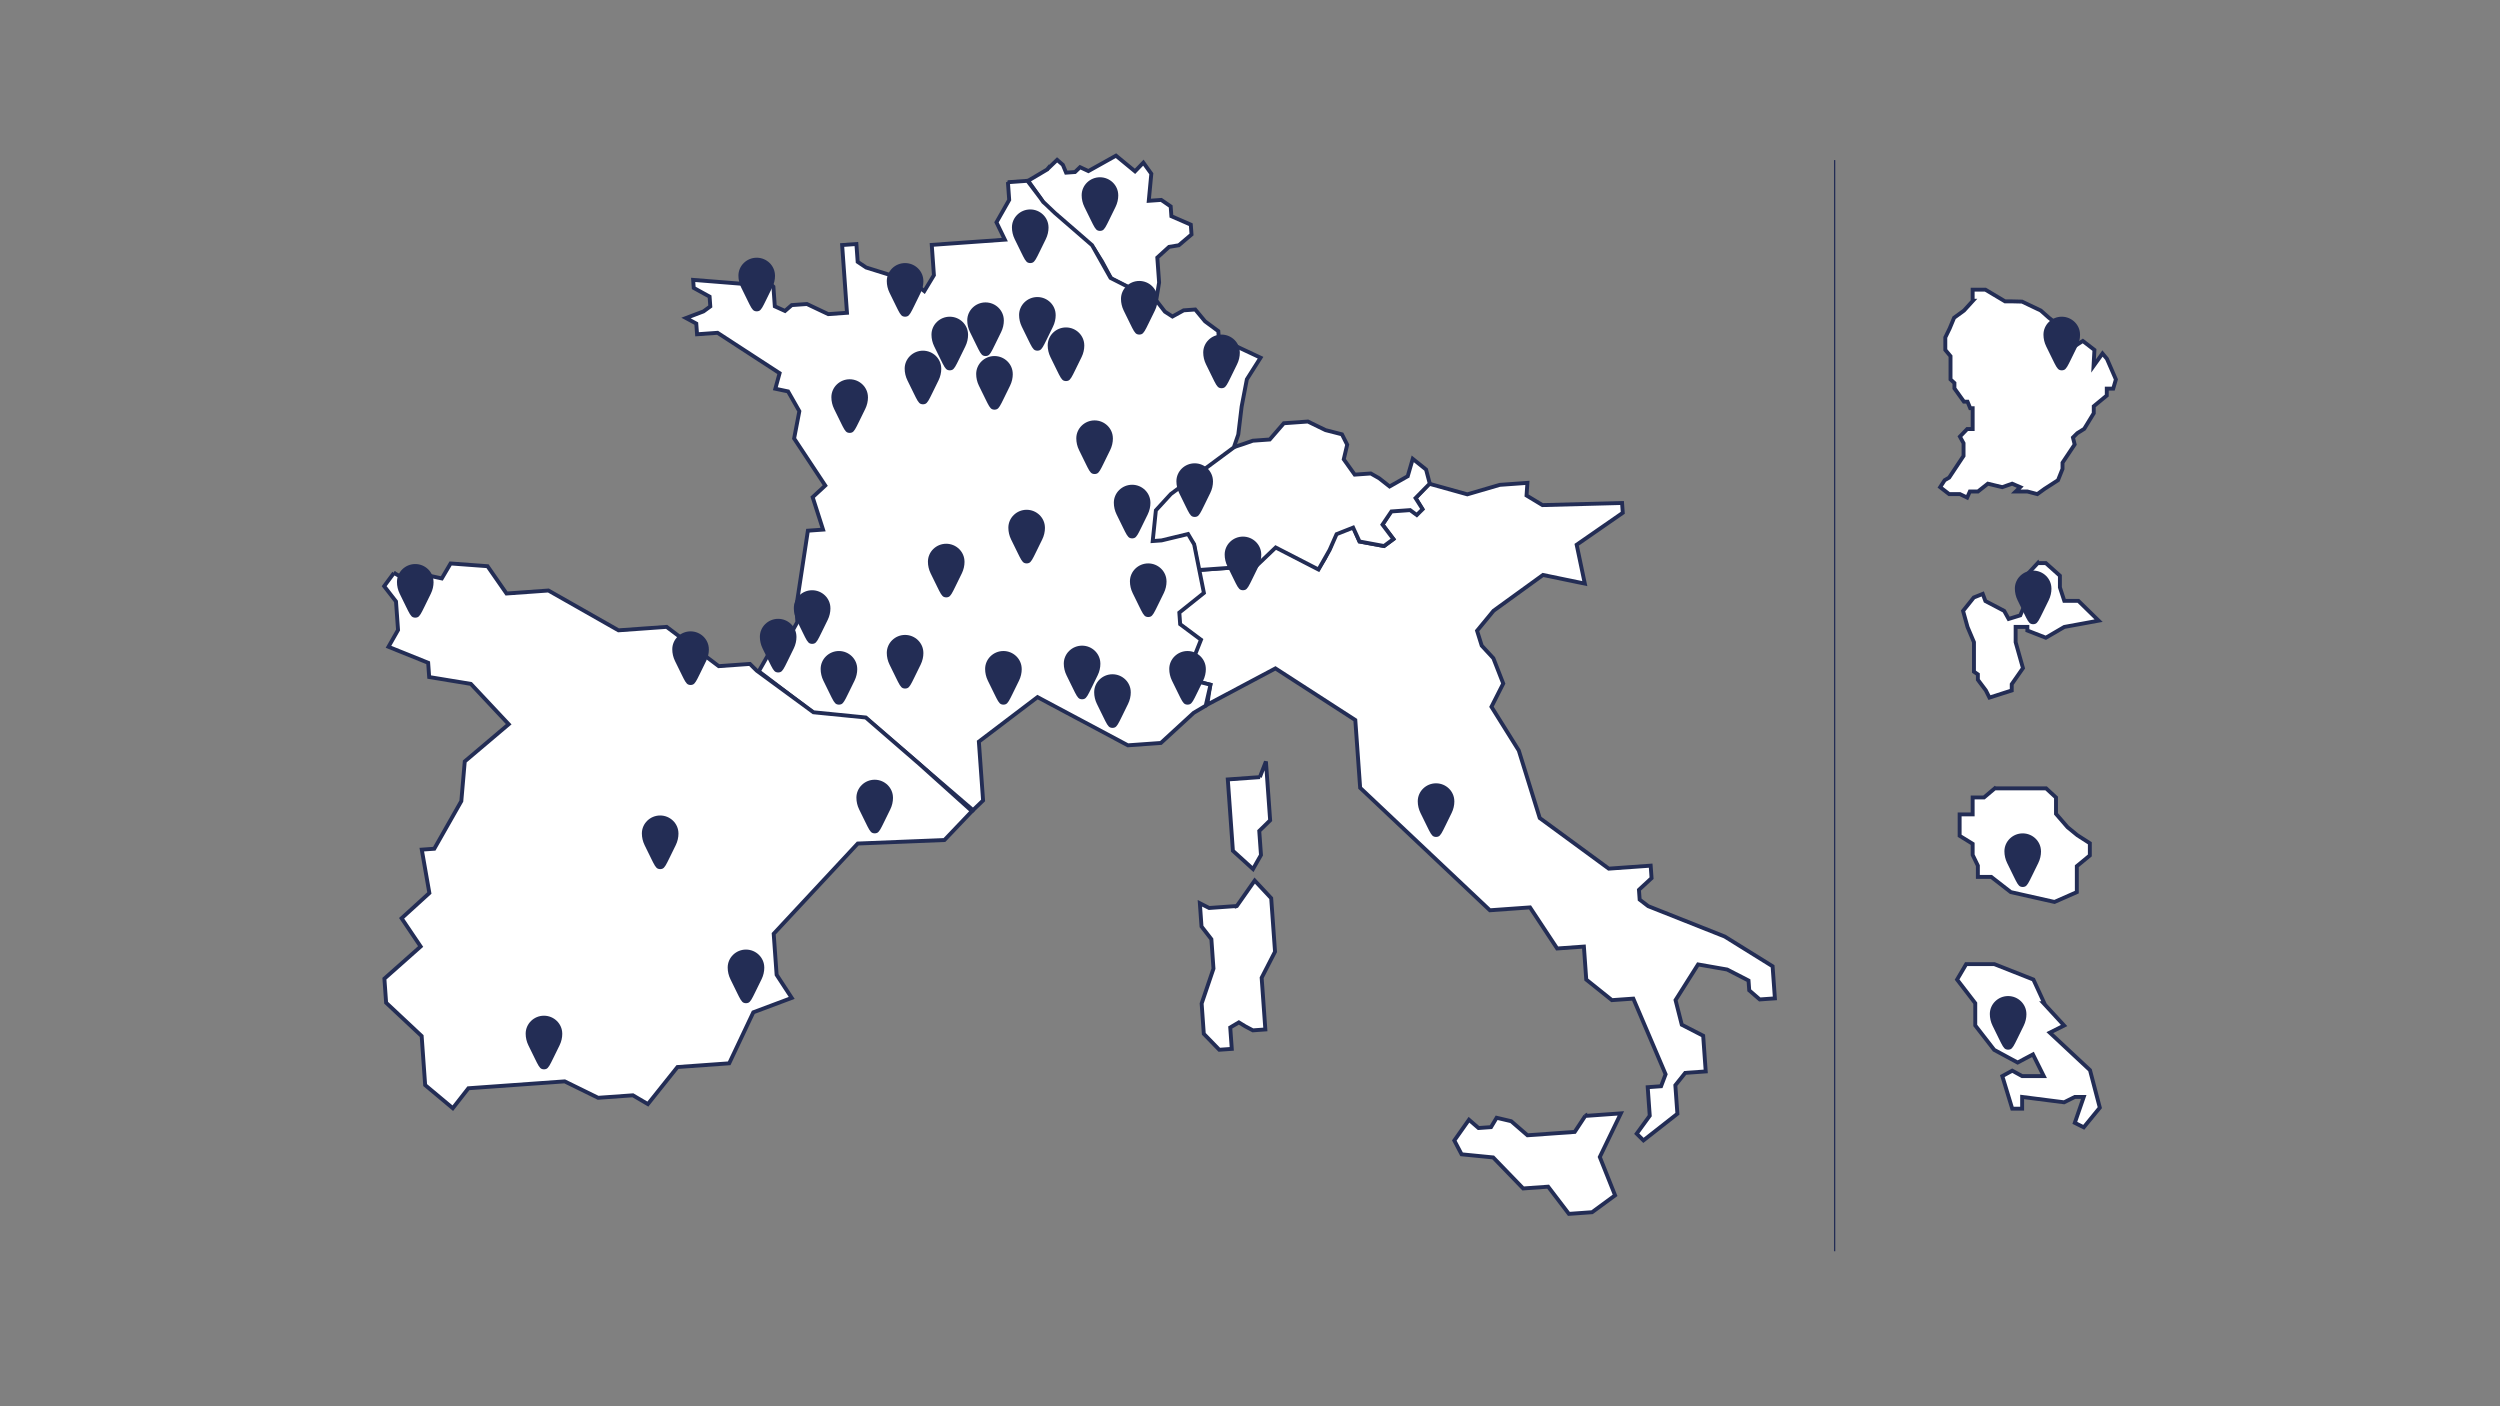 <?xml version="1.0" encoding="UTF-8"?>
<svg id="Calque_1" data-name="Calque 1" xmlns="http://www.w3.org/2000/svg" viewBox="0 0 1920 1080">
  <rect x="0" y="0" width="1920" height="1080" fill="#808080" stroke="none"/>
  <defs>
    <style>
      .cls-1 {
        fill: #fff;
        stroke-width: 3px;
      }

      .cls-1, .cls-2 {
        stroke: #232d55;
      }

      .cls-3 {
        fill: #232d55;
        stroke-width: 0px;
      }

      .cls-2 {
        fill: none;
        stroke-linecap: square;
      }
    </style>
  </defs>
  <path class="cls-1" d="m1569.46,770.45l15.77,17.14-10.97,5.49,30.86,28.8,7.54,28.8-12.34,15.09-6.86-3.43,6.86-19.89h-6.86l-8.23,4.11-32.23-4.11v9h-7.61l-7.61-25,7.61-4.17,7.61,4.17h16.62l-8.31-16.67-11.77,6.25-18-9.73-14.54-18.75v-17.1l-13.96-18.14,6.98-11.86h21.63l30,11.86,8.37,18.14h-.55Z"/>
  <path class="cls-1" d="m1532,605.45l-8.3,7.01h-8.7v13h-10v16.43l10,6.16v8.53l4,8.24v8.65h10.29l15,11.67,33.57,7.55,17.14-7.55v-19.91l10-8.24v-9.37l-9.58-6.16-7.52-6.16-8.89-10.26v-12.57l-7.6-7.01h-39.4Z"/>
  <path class="cls-1" d="m1565,432.45l-9,9.67v8.98l7.61,2.76,1.39,7.6h-8.64l-4.8,11.14-8.92,2.75-3.43-6.18-14.41-7.55-2.06-5.49-6.87,2.75-8.24,10.3,3.43,12.36,4.94,11.67v22.65l3,2.06v4.14l6.16,8.21,2.74,5.48,17.11-5.48v-4.8l8.62-12.36-5.62-19.91v-11.74h9v2.79l14.19,5.53,14.19-8.29,26.35-4.83-15.54-15.19h-10.81l-3.38-10.36v-8.97l-10.81-9.67h-6.19Z"/>
  <path class="cls-1" d="m1515,230.95v-8.49h9.78l15.11,9h5.49l7.55.18,14.41,6.87,6.18,5.49,15.79,12.36,4.8-.68-2.06,10.99,7.55-4.8,8.92,6.87-.68,12.36,6.87-9.61,3.43,4.12,6.87,15.79-2.06,7.08h-4.94v5.28l-10,8.24v5.36l-7.33,12-5.33,3.33-3.33,3.33,1.33,5.34-9.34,14v4.75l-3.45,8.68-10.36,6.68-5.53,4.01-7.6-2h-8.98l3.45-3.34-6.22-2.67-7.6,2.67-11.06-2.67-7.6,6.01h-6.22l-2.07,4.67-5.53-2.67h-8.29l-6.91-5.34,3.45-5.34,3.45-2,11.06-16.69v-9.71l-2.8-5.09,5.6-5.82h4.2v-16h-1.88l-2.06-5h-2.75l-7.32-10.22v-4.12l-3-2.75v-17.85l-4-4.8v-9.61l3.34-6.87,3.43-8.24,7.55-5.49,6.87-7.55h-.19Z"/>
  <line class="cls-2" x1="1409" y1="123.45" x2="1409" y2="960.45"/>
  <path class="cls-1" d="m949.87,695.84l13.74-19.57,12.67,13.55,2.94,41.08-10.27,20.01,2.84,39.71-9.59.68-5.73-3.03-5.04-3.08-6.6,3.91,1.17,16.43-9.59.68-11.89-12.23-1.66-23.28,9.09-26.8-1.61-22.6-7.58-9.78-1.27-17.81,7.14,3.62,21.23-1.52v.03Z"/>
  <path class="cls-1" d="m1217.43,857.03l27.39-1.96-16.18,33.51,11.74,29.44-17.66,12.96-17.81,1.27-15.94-20.89-19.17,1.37-23.04-23.82-24.26-2.4-5.58-10.61,11.25-15.94,7.34,6.36,9.59-.68,4.31-7.19,11.2,2.64,12.48,10.81,36.29-2.59,8.07-12.27v-.02Z"/>
  <path class="cls-1" d="m964.24,434.66l15.45-14.87,32.87,16.92,4.94-7.92,4.2-8.56,4.06-10.61,13.4-5.09,4.94,11.34,18.83,3.47,7.19-5.33-8.36-11.1,6.8-10.81,14.38-1.03,5.09,3.76,3.82-4.41-4.69-7.92,10.23-11.06,29.49,8.22,24.94-7.29,21.23-1.52-.68,9.68,12.23,7.39,61.14-1.62.54,7.53-35.41,24.55,6.26,29.84-32.13-6.65-37.95,27.49-12.67,15.36,3.57,11.44,8.95,9.68,7.58,19.42-9.05,17.85,20.99,33.6,16.09,51.84,53.02,38.88,32.18-2.3.68,9.59-9.68,8.95.54,7.53,6.56,5.04,58.79,23.33,36.74,22.84,1.23,17.11.54,7.53-5.48.39-6.16.44-8.07-6.99-.54-7.53-16.43-8.46-22.31-3.91-17.31,27.39,4.79,18.93,16.43,8.46,1.96,27.39-15.75,1.12-7.58,9.49,1.57,21.91-26.07,20.44-5.18-5.14,10.02-13.79-1.57-21.91,10.27-.74,3.48-9.19-24.8-58.1-16.43,1.17-19.71-15.8-1.81-25.34-20.54,1.47-20.84-31.55-30.82,2.2-99.64-94.05-3.72-52.04-61.34-39.66-52.38,27.84,2.35-15.31-15.41-3.72-.74-10.27,8.17-20.54-16-11.93-.64-8.9,18.88-15.11-3.33-17.66,43.83-3.13v.02Z"/>
  <path class="cls-1" d="m1081.13,365.74l3.86-13.35,10.23,8.22,2.84,10.81-10.91,11.1,5.43,8.56-4.5,4.45-5.09-3.76-14.38,1.03-6.85,10.12,8.36,11.1-7.19,5.33-18.83-3.48-4.89-10.66-12.72,5.04-5.33,12.08-8.56,15.07-32.87-16.92-14.82,14.14-44.51,3.18-3.48-19.71-5.33-7.19-19.61,4.84-8.22.59,3.08-24.31,12.13-13.25,24.84-18.29,22.89-16.78,8.07-2.64,7.39-2.59,6.16-.44,6.85-.49,10.81-12.48,18.49-1.32,13.55,6.6,12.62,3.23,4.01,7.97-2.64,11.2,8.41,11.78,12.33-.88,6.45,3.67,8.02,6.31,13.89-7.87h0Z"/>
  <path class="cls-1" d="m804.13,130.21l7.73-7.43,4.41,3.82,2.5,6.01,6.85-.49,3.86-3.72,6.41,2.99,21.18-11.84,14.62,12.03,6.41-6.65,6.11,8.51-1.96,20.78,9.59-.68,7.24,4.99.54,7.53,14.92,6.5.54,7.53-9.74,8.27-7.48,1.23-9.05,8.22.74,10.27.64,8.9-2.4,14.62-34.28-17.51-7.15-13.25-6.21-9.88-5.18-5.14-31.55-27.34-13.79-19.66,14.52-8.61v-.02Z"/>
  <path class="cls-1" d="m967.58,596.84l4.65-12.03,3.24,45.19-8.36,8.17,1.32,18.49-6.11,10.76-15.45-14.03-3.92-54.78,24.65-1.76Z"/>
  <path class="cls-1" d="m774,139.94l15.07-1.08,9.88,13.06,2.3,3.28,1.47,1.27,7.39,7.04,28.61,24.8,14.18,25.14,35.7,18.09,6.07,7.83,5.77,3.72,8.61-4.75,8.9-.64,7.53,9.09,10.18,7.53.59,8.22,10.42,10.95,3.62-7.14,17.81,8.36-10.51,16.58-4.01,20.93-2.59,21.52-3.42,9.88-48.37,35.8-11.49,12.52-2.44,23.58,6.85-.49,20.3-4.9,4.69,7.92,7.49,37.32-18.88,15.11.64,8.9,16,11.93-8.17,20.54.74,10.27,14.73,3.76-3.67,16.09-9.25,5.48-25.19,23.14-25.34,1.81-69.41-37.02-45.04,34.19,3.24,45.19-7.73,7.43-82.12-70.52-40.2-4.01-42.21-32.08,15.9-27.98,5.82,4.4,7.92-14.33-.83-11.65,8.9-58.45,11.65-.83-7.98-24.9,9.68-8.95-23.92-36.15,4.01-20.93-8.66-15.21-9.78-2.06,3.27-11.93-47.64-31.01-15.75,1.12-.59-8.22-7.87-4.25,13.4-5.09,5.23-3.82-.54-7.53-12.18-6.7-.44-6.16,40.84,3.27,11.2-6.99,9.59,8.95,1.08,15.07,7.83,3.57,5.18-4.5,11.65-.83,16.39,7.77,14.38-1.03-3.72-52.04,10.95-.78.98,13.69,6.5,4.35,35.9,11.2,8.76,6.94,7.39-12.23-.68-9.59-.98-13.69,56.15-4.01-6.45-13.31,9.78-17.22-.98-13.69v.05Z"/>
  <path class="cls-1" d="m302.53,439.99l6.45,3.67,6.56-4.6,23.77,5.18,6.75-11.5,28.37,2.1,14.58,20.98,32.18-2.3,53.8,30.57,36.98-2.65,40.01,30.17,23.97-1.71,5.18,5.14,43.58,31.99,40.2,4.01,41.09,35.6,40.45,36.34-21.13,22.16-66.57,2.69-64.56,69.31,2.25,31.5,11.59,17.75-29.49,11.06-18.53,39.18-39.71,2.84-22.74,28.47-11.5-6.75-26.7,1.91-25.68-12.61-73.95,5.29-11.98,15.31-21.23-17.75-2.69-37.66-27.29-25.58-1.32-18.49,27.83-24.7-14.62-21.67,21.32-19.42-5.83-33.31,9.59-.68,20.78-36.59,2.64-30.47,33.75-28.57-29.05-30.96-32.03-5.28-.78-10.95-30.47-12.27,7.34-12.91-1.57-21.91-9.1-11.74,7.53-10.17v-.02Z"/>
  <path class="cls-3" d="m586.98,743.04c0,3.12-.71,6.19-2.09,9l-4.93,10.06c-2.41,4.92-3.62,7.39-5.33,8.05-1.09.42-2.31.42-3.41,0-1.71-.66-2.92-3.12-5.33-8.05l-4.93-10.06c-1.37-2.81-2.09-5.88-2.09-9,0-7.6,6.35-13.77,14.04-13.77s14.05,6.17,14.05,13.77h0Z"/>
  <path class="cls-3" d="m431.83,793.83c0,3.12-.71,6.19-2.09,9l-4.93,10.06c-2.41,4.92-3.62,7.39-5.33,8.05-1.09.42-2.31.42-3.41,0-1.71-.66-2.92-3.12-5.33-8.05l-4.93-10.06c-1.37-2.81-2.09-5.88-2.09-9,0-7.6,6.35-13.77,14.04-13.77s14.05,6.17,14.05,13.77Z"/>
  <path class="cls-3" d="m521.07,640.06c0,3.12-.71,6.19-2.09,9l-4.93,10.06c-2.41,4.92-3.62,7.39-5.33,8.05-1.09.42-2.31.42-3.41,0-1.71-.66-2.92-3.12-5.33-8.05l-4.93-10.06c-1.37-2.81-2.09-5.88-2.09-9,0-7.6,6.35-13.77,14.04-13.77s14.05,6.17,14.05,13.77h0Z"/>
  <path class="cls-3" d="m685.83,612.6c0,3.12-.71,6.19-2.09,9l-4.93,10.06c-2.41,4.92-3.62,7.39-5.33,8.05-1.09.42-2.31.42-3.41,0-1.71-.66-2.92-3.12-5.33-8.05l-4.93-10.06c-1.37-2.81-2.09-5.88-2.09-9,0-7.6,6.35-13.77,14.04-13.77s14.05,6.17,14.05,13.77h0Z"/>
  <path class="cls-3" d="m544.42,498.65c0,3.12-.71,6.19-2.09,9l-4.93,10.06c-2.41,4.92-3.62,7.39-5.33,8.05-1.09.42-2.31.42-3.41,0-1.71-.66-2.92-3.12-5.33-8.05l-4.93-10.06c-1.37-2.81-2.09-5.88-2.09-9,0-7.6,6.35-13.77,14.04-13.77s14.05,6.17,14.05,13.77h0Z"/>
  <path class="cls-3" d="m332.98,446.95c0,3.12-.71,6.19-2.09,9l-4.93,10.06c-2.41,4.92-3.62,7.39-5.33,8.05-1.09.42-2.31.42-3.41,0-1.71-.66-2.92-3.12-5.33-8.05l-4.93-10.06c-1.37-2.81-2.09-5.88-2.09-9,0-7.6,6.35-13.77,14.04-13.77s14.04,6.17,14.04,13.77h0Z"/>
  <path class="cls-3" d="m611.69,489.03c0,3.12-.71,6.19-2.09,9l-4.93,10.06c-2.41,4.92-3.62,7.39-5.33,8.05-1.09.42-2.31.42-3.41,0-1.71-.66-2.92-3.12-5.33-8.05l-4.93-10.06c-1.37-2.81-2.09-5.88-2.09-9,0-7.6,6.35-13.77,14.04-13.77s14.05,6.17,14.05,13.77h0Z"/>
  <path class="cls-3" d="m637.78,467.07c0,3.12-.71,6.19-2.09,9l-4.93,10.06c-2.41,4.92-3.62,7.39-5.33,8.05-1.09.42-2.31.42-3.41,0-1.71-.66-2.92-3.12-5.33-8.05l-4.93-10.06c-1.37-2.81-2.09-5.88-2.09-9,0-7.6,6.35-13.77,14.04-13.77s14.05,6.17,14.05,13.77h0Z"/>
  <path class="cls-3" d="m658.37,513.75c0,3.12-.71,6.19-2.09,9l-4.93,10.06c-2.41,4.92-3.62,7.39-5.33,8.05-1.09.42-2.31.42-3.41,0-1.71-.66-2.92-3.12-5.33-8.05l-4.93-10.06c-1.37-2.81-2.09-5.88-2.09-9,0-7.6,6.35-13.77,14.04-13.77s14.05,6.17,14.05,13.77h0Z"/>
  <path class="cls-3" d="m709.17,501.39c0,3.12-.71,6.19-2.09,9l-4.93,10.06c-2.41,4.92-3.62,7.39-5.33,8.05-1.09.42-2.31.42-3.41,0-1.71-.66-2.92-3.12-5.33-8.05l-4.93-10.06c-1.37-2.81-2.09-5.88-2.09-9,0-7.6,6.35-13.77,14.04-13.77s14.05,6.17,14.05,13.77Z"/>
  <path class="cls-3" d="m740.76,431.37c0,3.12-.71,6.19-2.09,9l-4.93,10.06c-2.41,4.92-3.62,7.39-5.33,8.05-1.09.42-2.31.42-3.41,0-1.71-.66-2.92-3.12-5.33-8.05l-4.93-10.06c-1.37-2.81-2.09-5.88-2.09-9,0-7.6,6.35-13.77,14.04-13.77s14.05,6.17,14.05,13.77Z"/>
  <path class="cls-3" d="m802.53,405.28c0,3.12-.71,6.19-2.09,9l-4.93,10.06c-2.41,4.92-3.62,7.39-5.33,8.05-1.09.42-2.31.42-3.41,0-1.71-.66-2.92-3.12-5.33-8.05l-4.93-10.06c-1.37-2.81-2.09-5.88-2.09-9,0-7.6,6.35-13.77,14.04-13.77s14.05,6.17,14.05,13.77Z"/>
  <path class="cls-3" d="m784.69,513.75c0,3.12-.71,6.19-2.09,9l-4.93,10.06c-2.41,4.92-3.62,7.39-5.33,8.05-1.09.42-2.31.42-3.41,0-1.71-.66-2.92-3.12-5.33-8.05l-4.93-10.06c-1.37-2.81-2.09-5.88-2.09-9,0-7.6,6.35-13.77,14.04-13.77s14.05,6.17,14.05,13.77h0Z"/>
  <path class="cls-3" d="m845.1,509.63c0,3.12-.71,6.19-2.09,9l-4.93,10.06c-2.41,4.92-3.62,7.39-5.33,8.05-1.09.42-2.31.42-3.41,0-1.71-.66-2.92-3.12-5.33-8.05l-4.93-10.06c-1.37-2.81-2.09-5.88-2.09-9,0-7.6,6.35-13.77,14.04-13.77s14.05,6.17,14.05,13.77h0Z"/>
  <path class="cls-3" d="m868.44,531.6c0,3.12-.71,6.19-2.09,9l-4.93,10.06c-2.41,4.92-3.62,7.39-5.33,8.05-1.09.42-2.31.42-3.41,0-1.71-.66-2.92-3.12-5.33-8.05l-4.93-10.06c-1.37-2.81-2.09-5.88-2.09-9,0-7.6,6.35-13.77,14.04-13.77s14.05,6.17,14.05,13.77Z"/>
  <path class="cls-3" d="m926.1,513.75c0,3.12-.71,6.19-2.09,9l-4.93,10.06c-2.41,4.92-3.62,7.39-5.33,8.05-1.09.42-2.31.42-3.41,0-1.71-.66-2.92-3.12-5.33-8.05l-4.93-10.06c-1.37-2.81-2.09-5.88-2.09-9,0-7.6,6.35-13.77,14.04-13.77s14.05,6.17,14.05,13.77h0Z"/>
  <path class="cls-3" d="m895.9,446.47c0,3.12-.71,6.19-2.09,9l-4.93,10.06c-2.41,4.92-3.62,7.39-5.33,8.05-1.09.42-2.31.42-3.41,0-1.71-.66-2.92-3.12-5.33-8.05l-4.93-10.06c-1.37-2.81-2.09-5.88-2.09-9,0-7.6,6.35-13.77,14.04-13.77s14.05,6.17,14.05,13.77Z"/>
  <path class="cls-3" d="m883.54,386.06c0,3.12-.71,6.19-2.09,9l-4.93,10.06c-2.41,4.92-3.62,7.39-5.33,8.05-1.09.42-2.31.42-3.41,0-1.71-.66-2.92-3.12-5.33-8.05l-4.93-10.06c-1.37-2.81-2.09-5.88-2.09-9,0-7.6,6.35-13.77,14.04-13.77s14.05,6.17,14.05,13.77Z"/>
  <path class="cls-3" d="m854.71,336.64c0,3.12-.71,6.19-2.09,9l-4.93,10.06c-2.41,4.92-3.62,7.39-5.33,8.05-1.09.42-2.31.42-3.41,0-1.71-.66-2.92-3.12-5.33-8.05l-4.93-10.06c-1.37-2.81-2.09-5.88-2.09-9,0-7.6,6.35-13.77,14.04-13.77s14.05,6.17,14.05,13.77Z"/>
  <path class="cls-3" d="m832.75,265.24c0,3.12-.71,6.19-2.09,9l-4.93,10.06c-2.41,4.92-3.62,7.39-5.33,8.05-1.09.42-2.31.42-3.41,0-1.71-.66-2.92-3.12-5.33-8.05l-4.93-10.06c-1.37-2.81-2.09-5.88-2.09-9,0-7.6,6.35-13.77,14.04-13.77s14.05,6.17,14.05,13.77Z"/>
  <path class="cls-3" d="m952.19,270.73c0,3.12-.71,6.19-2.09,9l-4.93,10.06c-2.41,4.92-3.62,7.39-5.33,8.05-1.09.42-2.31.42-3.41,0-1.71-.66-2.92-3.12-5.33-8.05l-4.93-10.06c-1.37-2.81-2.09-5.88-2.09-9,0-7.6,6.35-13.77,14.04-13.77s14.05,6.17,14.05,13.77Z"/>
  <path class="cls-3" d="m889.03,229.54c0,3.12-.71,6.19-2.09,9l-4.93,10.06c-2.41,4.92-3.62,7.39-5.33,8.05-1.09.42-2.31.42-3.41,0-1.71-.66-2.92-3.12-5.33-8.05l-4.93-10.06c-1.37-2.81-2.09-5.88-2.09-9,0-7.6,6.35-13.77,14.04-13.77s14.05,6.17,14.05,13.77Z"/>
  <path class="cls-3" d="m810.77,241.9c0,3.12-.71,6.19-2.09,9l-4.93,10.06c-2.41,4.92-3.62,7.39-5.33,8.05-1.09.42-2.31.42-3.41,0-1.71-.66-2.92-3.12-5.33-8.05l-4.93-10.06c-1.37-2.81-2.09-5.88-2.09-9,0-7.6,6.35-13.77,14.04-13.77s14.05,6.17,14.05,13.77Z"/>
  <path class="cls-3" d="m770.96,246.02c0,3.12-.71,6.19-2.09,9l-4.93,10.06c-2.41,4.92-3.62,7.39-5.33,8.05-1.09.42-2.31.42-3.41,0-1.71-.66-2.92-3.12-5.33-8.05l-4.93-10.06c-1.37-2.81-2.09-5.88-2.09-9,0-7.6,6.35-13.77,14.04-13.77s14.05,6.17,14.05,13.77Z"/>
  <path class="cls-3" d="m743.49,257c0,3.12-.71,6.19-2.09,9l-4.93,10.06c-2.41,4.92-3.62,7.39-5.33,8.05-1.09.42-2.31.42-3.41,0-1.71-.66-2.92-3.12-5.33-8.05l-4.93-10.06c-1.37-2.81-2.09-5.88-2.09-9,0-7.6,6.35-13.77,14.04-13.77s14.05,6.17,14.05,13.77Z"/>
  <path class="cls-3" d="m722.9,283.09c0,3.12-.71,6.19-2.09,9l-4.93,10.06c-2.41,4.92-3.62,7.39-5.33,8.05-1.09.42-2.31.42-3.41,0-1.71-.66-2.92-3.12-5.33-8.05l-4.93-10.06c-1.37-2.81-2.09-5.88-2.09-9,0-7.6,6.35-13.77,14.04-13.77s14.05,6.17,14.05,13.77Z"/>
  <path class="cls-3" d="m666.61,305.05c0,3.12-.71,6.19-2.09,9l-4.93,10.06c-2.41,4.92-3.62,7.39-5.33,8.05-1.09.42-2.31.42-3.41,0-1.71-.66-2.92-3.12-5.33-8.05l-4.93-10.06c-1.37-2.81-2.09-5.88-2.09-9,0-7.6,6.35-13.77,14.04-13.77s14.05,6.17,14.05,13.77Z"/>
  <path class="cls-3" d="m595.22,211.69c0,3.12-.71,6.19-2.09,9l-4.93,10.06c-2.41,4.92-3.62,7.39-5.33,8.05-1.09.42-2.31.42-3.41,0-1.71-.66-2.92-3.12-5.33-8.05l-4.93-10.06c-1.37-2.81-2.09-5.88-2.09-9,0-7.6,6.35-13.77,14.04-13.77s14.05,6.17,14.05,13.77h0Z"/>
  <path class="cls-3" d="m709.17,215.81c0,3.12-.71,6.19-2.09,9l-4.93,10.06c-2.41,4.92-3.62,7.39-5.33,8.05-1.09.42-2.31.42-3.41,0-1.71-.66-2.92-3.12-5.33-8.05l-4.93-10.06c-1.37-2.81-2.09-5.88-2.09-9,0-7.6,6.35-13.77,14.04-13.77s14.05,6.17,14.05,13.77Z"/>
  <path class="cls-3" d="m805.28,174.62c0,3.12-.71,6.19-2.09,9l-4.93,10.06c-2.41,4.92-3.62,7.39-5.33,8.05-1.09.42-2.31.42-3.41,0-1.71-.66-2.92-3.12-5.33-8.05l-4.93-10.06c-1.37-2.81-2.09-5.88-2.09-9,0-7.6,6.35-13.77,14.04-13.77s14.05,6.17,14.05,13.77Z"/>
  <path class="cls-3" d="m858.83,149.91c0,3.12-.71,6.19-2.09,9l-4.93,10.06c-2.41,4.92-3.62,7.39-5.33,8.05-1.09.42-2.31.42-3.41,0-1.71-.66-2.92-3.12-5.33-8.05l-4.93-10.06c-1.37-2.81-2.09-5.88-2.09-9,0-7.6,6.35-13.77,14.04-13.77s14.05,6.17,14.05,13.77Z"/>
  <path class="cls-3" d="m777.82,287.21c0,3.12-.71,6.19-2.09,9l-4.93,10.06c-2.41,4.92-3.62,7.39-5.33,8.05-1.09.42-2.31.42-3.41,0-1.71-.66-2.92-3.12-5.33-8.05l-4.93-10.06c-1.37-2.81-2.09-5.88-2.09-9,0-7.6,6.35-13.77,14.04-13.77s14.05,6.17,14.05,13.77Z"/>
  <path class="cls-3" d="m931.59,369.59c0,3.12-.71,6.19-2.09,9l-4.93,10.06c-2.41,4.92-3.62,7.39-5.33,8.05-1.09.42-2.31.42-3.41,0-1.71-.66-2.92-3.12-5.33-8.05l-4.93-10.06c-1.37-2.81-2.09-5.88-2.09-9,0-7.6,6.35-13.77,14.04-13.77s14.05,6.17,14.05,13.77Z"/>
  <path class="cls-3" d="m968.66,425.88c0,3.12-.71,6.19-2.09,9l-4.93,10.06c-2.41,4.92-3.62,7.39-5.33,8.05-1.09.42-2.31.42-3.41,0-1.71-.66-2.92-3.12-5.33-8.05l-4.93-10.06c-1.37-2.81-2.09-5.88-2.09-9,0-7.6,6.35-13.77,14.04-13.77s14.05,6.17,14.05,13.77Z"/>
  <path class="cls-3" d="m1116.95,615.35c0,3.12-.71,6.19-2.09,9l-4.93,10.06c-2.41,4.92-3.62,7.39-5.33,8.05-1.09.42-2.31.42-3.41,0-1.71-.66-2.92-3.12-5.33-8.05l-4.93-10.06c-1.37-2.81-2.09-5.88-2.09-9,0-7.6,6.35-13.77,14.04-13.77s14.05,6.17,14.05,13.77h0Z"/>
  <path class="cls-3" d="m1597.49,257c0,3.12-.71,6.19-2.09,9l-4.93,10.06c-2.41,4.92-3.62,7.39-5.33,8.05-1.09.42-2.31.42-3.41,0-1.71-.66-2.92-3.12-5.33-8.05l-4.93-10.06c-1.37-2.81-2.09-5.88-2.09-9,0-7.6,6.35-13.77,14.04-13.77s14.05,6.17,14.05,13.77h0Z"/>
  <path class="cls-3" d="m1575.52,451.97c0,3.12-.71,6.19-2.09,9l-4.93,10.06c-2.41,4.92-3.62,7.39-5.33,8.05-1.09.42-2.31.42-3.41,0-1.71-.66-2.92-3.12-5.33-8.05l-4.93-10.06c-1.37-2.81-2.09-5.88-2.09-9,0-7.6,6.35-13.77,14.04-13.77s14.05,6.17,14.05,13.77h0Z"/>
  <path class="cls-3" d="m1567.5,653.79c0,3.12-.71,6.19-2.09,9l-4.93,10.06c-2.41,4.92-3.62,7.39-5.33,8.05-1.09.42-2.31.42-3.41,0-1.71-.66-2.92-3.12-5.33-8.05l-4.93-10.06c-1.37-2.81-2.09-5.88-2.09-8.99,0-7.6,6.35-13.77,14.04-13.77s14.05,6.17,14.05,13.77h0Z"/>
  <path class="cls-3" d="m1556.3,778.74c0,3.12-.71,6.19-2.09,9l-4.93,10.06c-2.41,4.92-3.62,7.39-5.33,8.05-1.09.42-2.31.42-3.41,0-1.71-.66-2.92-3.12-5.33-8.05l-4.93-10.06c-1.37-2.81-2.09-5.88-2.09-9,0-7.6,6.35-13.77,14.04-13.77s14.05,6.17,14.05,13.77h0Z"/>
</svg>